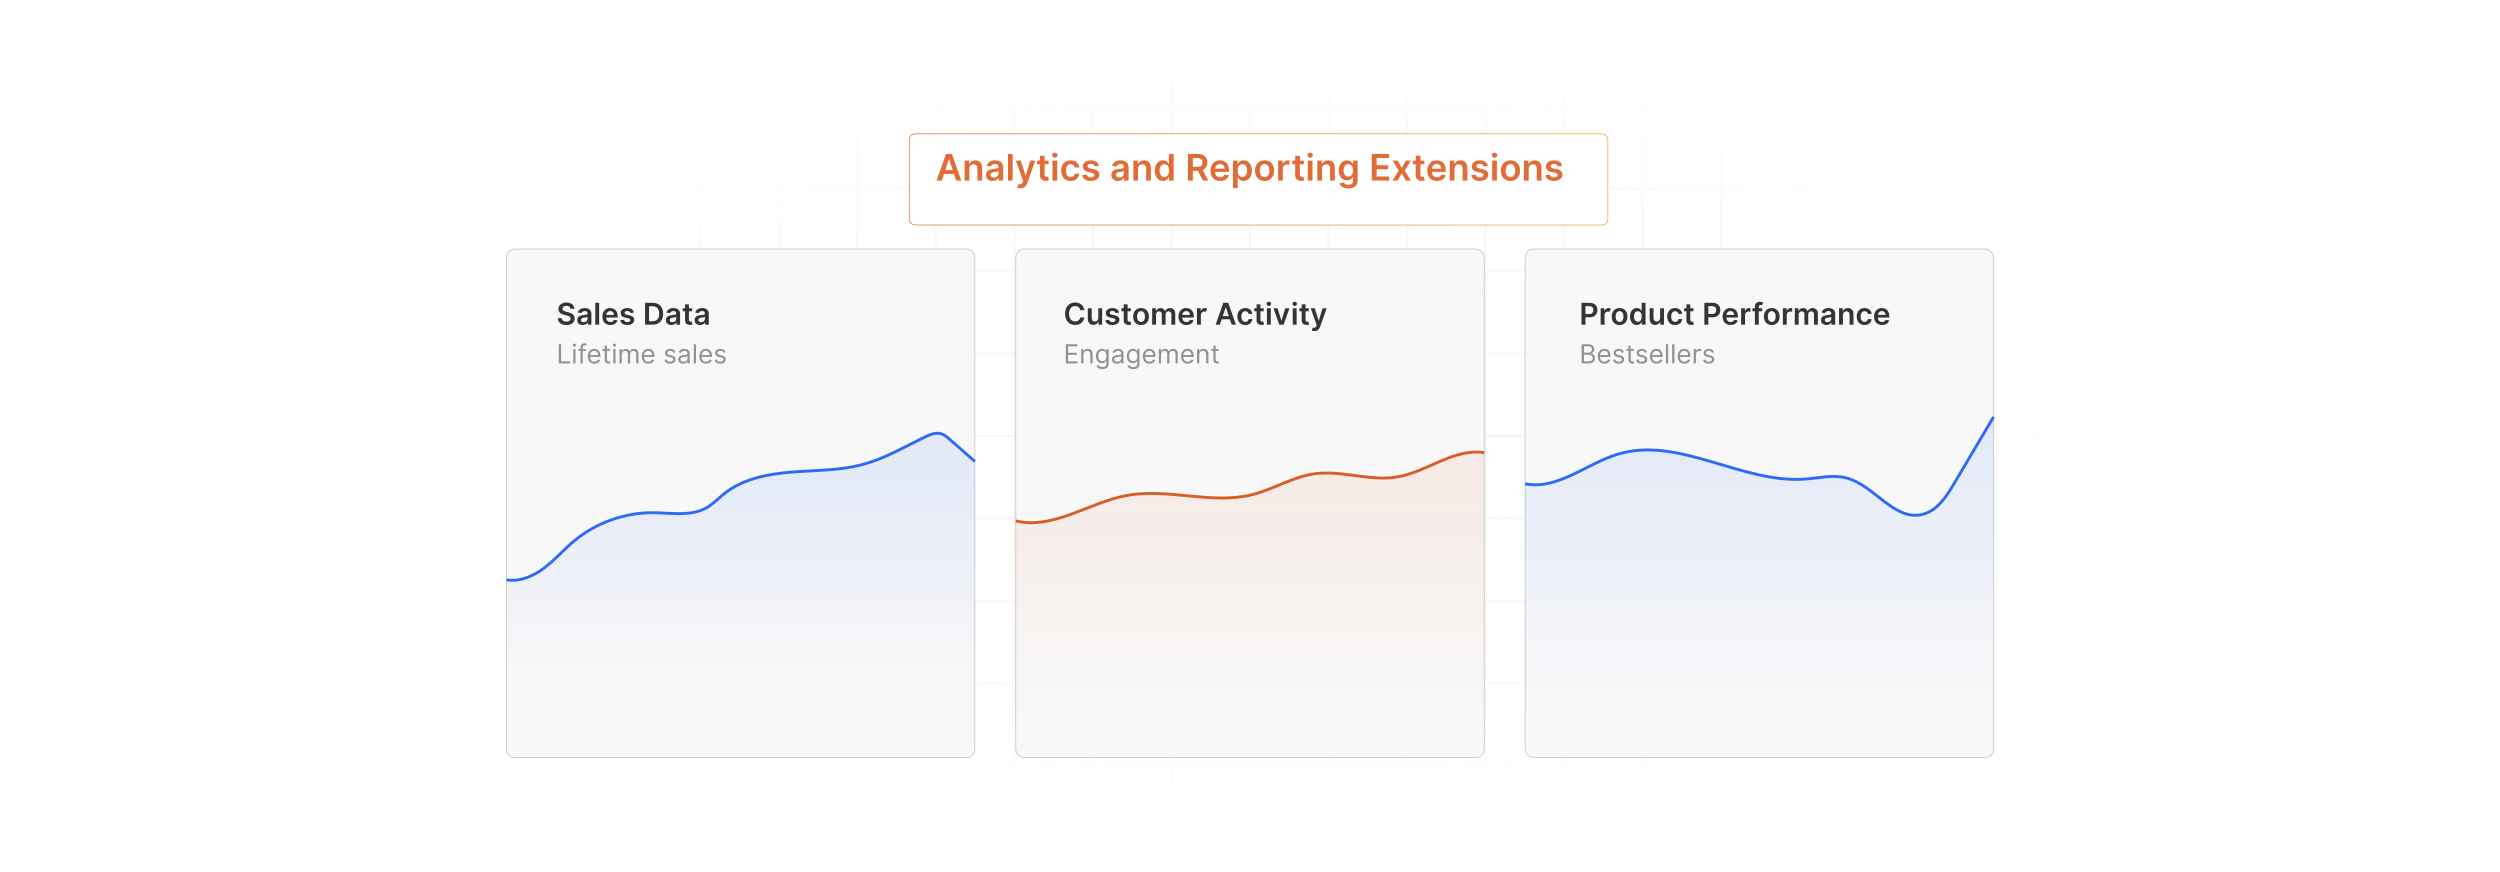 <?xml version="1.0" encoding="UTF-8"?>
<svg id="Layer_1" data-name="Layer 1" xmlns="http://www.w3.org/2000/svg" xmlns:xlink="http://www.w3.org/1999/xlink" viewBox="0 0 860 300">
  <defs>
    <filter id="luminosity-invert" x="39.647" y="-.272" width="782.115" height="300.272" color-interpolation-filters="sRGB" filterUnits="userSpaceOnUse">
      <feColorMatrix result="cm" values="-1 0 0 0 1 0 -1 0 0 1 0 0 -1 0 1 0 0 0 1 0"/>
    </filter>
    <radialGradient id="radial-gradient" cx="439.235" cy="148.479" fx="439.235" fy="148.479" r="298.487" gradientTransform="translate(0 74.962) scale(1 .495)" gradientUnits="userSpaceOnUse">
      <stop offset=".123" stop-color="#000" stop-opacity=".95"/>
      <stop offset="1" stop-color="#000" stop-opacity="0"/>
    </radialGradient>
    <mask id="mask" x="39.647" y="-.272" width="782.115" height="300.272" maskUnits="userSpaceOnUse">
      <g filter="url(#luminosity-invert)">
        <rect x="39.647" y="-.272" width="782.115" height="300.272" fill="url(#radial-gradient)"/>
      </g>
    </mask>
    <linearGradient id="linear-gradient" x1="254.79" y1="163.833" x2="254.79" y2="233.673" gradientUnits="userSpaceOnUse">
      <stop offset="0" stop-color="#2d6af6"/>
      <stop offset="1" stop-color="#2d6af6" stop-opacity="0"/>
    </linearGradient>
    <linearGradient id="linear-gradient-2" x1="430" y1="153.85" x2="430" y2="245.738" gradientUnits="userSpaceOnUse">
      <stop offset="0" stop-color="#da5d28"/>
      <stop offset="1" stop-color="#da5d28" stop-opacity="0"/>
    </linearGradient>
    <linearGradient id="linear-gradient-3" x1="605.21" y1="152.608" x2="605.21" y2="244.493" xlink:href="#linear-gradient"/>
    <linearGradient id="linear-gradient-4" x1="309.669" y1="58.733" x2="550.215" y2="58.733" gradientUnits="userSpaceOnUse">
      <stop offset="0" stop-color="#e16c37"/>
      <stop offset="1" stop-color="#e1ad37"/>
    </linearGradient>
    <filter id="drop-shadow-1" x="282.44" y="15.913" width="300.96" height="91.68" filterUnits="userSpaceOnUse">
      <feOffset dx="3" dy="3"/>
      <feGaussianBlur result="blur" stdDeviation="10"/>
      <feFlood flood-color="#000" flood-opacity=".05"/>
      <feComposite in2="blur" operator="in"/>
      <feComposite in="SourceGraphic"/>
    </filter>
  </defs>
  <rect y="0" width="860" height="300" fill="#fff"/>
  <g mask="url(#mask)">
    <g opacity=".4">
      <path d="M808.41,291.922H51.59V8.078h756.819v283.845ZM52.09,291.422h755.819V8.578H52.09v282.845Z" fill="#e6e6e6" stroke="#d6d6d6" stroke-miterlimit="10" stroke-width=".25"/>
      <rect x="51.84" y="36.413" width="756.319" height=".5" fill="#e6e6e6" stroke="#d6d6d6" stroke-miterlimit="10" stroke-width=".25"/>
      <rect x="51.84" y="64.747" width="756.319" height=".5" fill="#e6e6e6" stroke="#d6d6d6" stroke-miterlimit="10" stroke-width=".25"/>
      <rect x="51.84" y="93.082" width="756.319" height=".5" fill="#e6e6e6" stroke="#d6d6d6" stroke-miterlimit="10" stroke-width=".25"/>
      <rect x="51.84" y="121.415" width="756.319" height=".5" fill="none" stroke="#d6d6d6" stroke-miterlimit="10" stroke-width=".25"/>
      <rect x="51.84" y="149.75" width="756.319" height=".5" fill="#e6e6e6" stroke="#d6d6d6" stroke-miterlimit="10" stroke-width=".25"/>
      <rect x="51.84" y="178.084" width="756.319" height=".5" fill="#e6e6e6" stroke="#d6d6d6" stroke-miterlimit="10" stroke-width=".25"/>
      <rect x="51.84" y="206.418" width="756.319" height=".5" fill="#e6e6e6" stroke="#d6d6d6" stroke-miterlimit="10" stroke-width=".25"/>
      <rect x="51.84" y="234.753" width="756.319" height=".5" fill="#e6e6e6" stroke="#d6d6d6" stroke-miterlimit="10" stroke-width=".25"/>
      <rect x="51.84" y="263.087" width="756.319" height=".5" fill="#e6e6e6" stroke="#d6d6d6" stroke-miterlimit="10" stroke-width=".25"/>
      <rect x="780.898" y="8.328" width=".5" height="283.345" fill="#e6e6e6" stroke="#d6d6d6" stroke-miterlimit="10" stroke-width=".25"/>
      <rect x="753.887" y="8.328" width=".5" height="283.345" fill="#e6e6e6" stroke="#d6d6d6" stroke-miterlimit="10" stroke-width=".25"/>
      <rect x="726.875" y="8.328" width=".5" height="283.345" fill="#e6e6e6" stroke="#d6d6d6" stroke-miterlimit="10" stroke-width=".25"/>
      <rect x="699.864" y="8.328" width=".5" height="283.345" fill="#e6e6e6" stroke="#d6d6d6" stroke-miterlimit="10" stroke-width=".25"/>
      <rect x="672.852" y="8.328" width=".5" height="283.345" fill="#e6e6e6" stroke="#d6d6d6" stroke-miterlimit="10" stroke-width=".25"/>
      <rect x="645.841" y="8.328" width=".5" height="283.345" fill="#e6e6e6" stroke="#d6d6d6" stroke-miterlimit="10" stroke-width=".25"/>
      <rect x="618.83" y="8.328" width=".5" height="283.345" fill="#e6e6e6" stroke="#d6d6d6" stroke-miterlimit="10" stroke-width=".25"/>
      <rect x="591.818" y="8.328" width=".5" height="283.345" fill="#e6e6e6" stroke="#d6d6d6" stroke-miterlimit="10" stroke-width=".25"/>
      <rect x="564.807" y="8.328" width=".5" height="283.345" fill="#e6e6e6" stroke="#d6d6d6" stroke-miterlimit="10" stroke-width=".25"/>
      <rect x="537.795" y="8.328" width=".5" height="283.345" fill="#e6e6e6" stroke="#d6d6d6" stroke-miterlimit="10" stroke-width=".25"/>
      <rect x="510.784" y="8.328" width=".5" height="283.345" fill="#e6e6e6" stroke="#d6d6d6" stroke-miterlimit="10" stroke-width=".25"/>
      <rect x="483.772" y="8.328" width=".5" height="283.345" fill="#e6e6e6" stroke="#d6d6d6" stroke-miterlimit="10" stroke-width=".25"/>
      <rect x="456.761" y="8.328" width=".5" height="283.345" fill="#e6e6e6" stroke="#d6d6d6" stroke-miterlimit="10" stroke-width=".25"/>
      <rect x="429.75" y="8.328" width=".5" height="283.345" fill="#e6e6e6" stroke="#d6d6d6" stroke-miterlimit="10" stroke-width=".25"/>
      <rect x="402.738" y="8.328" width=".5" height="283.345" fill="#e6e6e6" stroke="#d6d6d6" stroke-miterlimit="10" stroke-width=".25"/>
      <rect x="375.727" y="8.328" width=".5" height="283.345" fill="#e6e6e6" stroke="#d6d6d6" stroke-miterlimit="10" stroke-width=".25"/>
      <rect x="348.716" y="8.328" width=".5" height="283.345" fill="#e6e6e6" stroke="#d6d6d6" stroke-miterlimit="10" stroke-width=".25"/>
      <rect x="321.704" y="8.328" width=".5" height="283.345" fill="#e6e6e6" stroke="#d6d6d6" stroke-miterlimit="10" stroke-width=".25"/>
      <rect x="294.693" y="8.328" width=".5" height="283.345" fill="#e6e6e6" stroke="#d6d6d6" stroke-miterlimit="10" stroke-width=".25"/>
      <rect x="267.682" y="8.328" width=".5" height="283.345" fill="#e6e6e6" stroke="#d6d6d6" stroke-miterlimit="10" stroke-width=".25"/>
      <rect x="240.67" y="8.328" width=".5" height="283.345" fill="#e6e6e6" stroke="#d6d6d6" stroke-miterlimit="10" stroke-width=".25"/>
      <rect x="213.659" y="8.328" width=".5" height="283.345" fill="#e6e6e6" stroke="#d6d6d6" stroke-miterlimit="10" stroke-width=".25"/>
      <rect x="186.648" y="8.328" width=".5" height="283.345" fill="#e6e6e6" stroke="#d6d6d6" stroke-miterlimit="10" stroke-width=".25"/>
      <rect x="159.636" y="8.328" width=".5" height="283.345" fill="#e6e6e6" stroke="#d6d6d6" stroke-miterlimit="10" stroke-width=".25"/>
      <rect x="132.625" y="8.328" width=".5" height="283.345" fill="#e6e6e6" stroke="#d6d6d6" stroke-miterlimit="10" stroke-width=".25"/>
      <rect x="105.613" y="8.328" width=".5" height="283.345" fill="#e6e6e6" stroke="#d6d6d6" stroke-miterlimit="10" stroke-width=".25"/>
      <rect x="78.602" y="8.328" width=".5" height="283.345" fill="#e6e6e6" stroke="#d6d6d6" stroke-miterlimit="10" stroke-width=".25"/>
    </g>
  </g>
  <g>
    <rect x="174.215" y="85.662" width="161.149" height="174.954" rx="2.855" ry="2.855" fill="#f8f8f8" stroke="#bfbfbf" stroke-miterlimit="10" stroke-width=".25"/>
    <rect x="349.425" y="85.662" width="161.149" height="174.954" rx="2.855" ry="2.855" fill="#f8f8f8" stroke="#bfbfbf" stroke-miterlimit="10" stroke-width=".25"/>
    <rect x="524.635" y="85.662" width="161.149" height="174.954" rx="2.855" ry="2.855" fill="#f8f8f8" stroke="#bfbfbf" stroke-miterlimit="10" stroke-width=".25"/>
    <path d="M174.215,199.465c4.597.761,9.249-1.27,12.956-4.061s6.757-6.34,10.32-9.308c7.541-6.282,17.394-9.797,27.26-9.724,6.195.046,12.865,1.353,18.247-1.676,2.295-1.292,4.106-3.262,6.163-4.899,6.403-5.093,14.911-6.747,23.107-7.399,8.196-.651,16.545-.48,24.48-2.609,7.528-2.019,14.324-6.013,21.323-9.414,1.818-.883,3.883-1.746,5.808-1.123,1.045.339,1.899,1.078,2.722,1.799,2.921,2.561,5.842,5.121,8.764,7.682v89.007h-161.149v-48.276Z" fill="url(#linear-gradient)" opacity=".1"/>
    <g>
      <g>
        <rect x="191.429" y="104.171" width="61.136" height="11.684" fill="none"/>
        <path d="M194.846,105.216c-.854,0-1.361.415-1.365.981-.007.629.662.89,1.28,1.037l.706.177c1.133.269,2.21.864,2.214,2.17-.003,1.327-1.052,2.228-2.857,2.228-1.754,0-2.868-.842-2.923-2.338h1.342c.055.79.717,1.173,1.57,1.173.89,0,1.5-.431,1.504-1.074-.003-.585-.54-.838-1.353-1.044l-.857-.221c-1.239-.32-2.008-.941-2.008-2.022-.004-1.331,1.184-2.222,2.765-2.222,1.603,0,2.688.901,2.714,2.174h-1.312c-.07-.64-.607-1.019-1.419-1.019Z" fill="#363330"/>
        <path d="M198.565,110.11c0-1.272,1.048-1.6,2.144-1.718.997-.106,1.397-.125,1.397-.507v-.022c0-.556-.338-.871-.956-.871-.651,0-1.026.33-1.158.717l-1.243-.177c.294-1.029,1.206-1.56,2.394-1.56,1.078,0,2.294.449,2.294,1.942v3.78h-1.279v-.776h-.044c-.243.475-.772.89-1.658.89-1.078,0-1.89-.588-1.89-1.698ZM202.109,109.669v-.666c-.173.14-.872.229-1.221.276-.596.084-1.04.298-1.04.809,0,.489.397.743.953.743.801,0,1.309-.533,1.309-1.162Z" fill="#363330"/>
        <path d="M206.104,111.695h-1.331v-7.531h1.331v7.531Z" fill="#363330"/>
        <path d="M207.227,108.904c0-1.743,1.055-2.932,2.673-2.932,1.39,0,2.582.872,2.582,2.854v.408h-3.935c.011.967.581,1.533,1.442,1.533.574,0,1.015-.25,1.195-.729l1.243.14c-.235.982-1.14,1.626-2.457,1.626-1.703,0-2.743-1.129-2.743-2.901ZM211.206,108.338c-.007-.769-.522-1.328-1.287-1.328-.794,0-1.328.607-1.368,1.328h2.655Z" fill="#363330"/>
        <path d="M216.851,107.672c-.102-.371-.426-.706-1.04-.706-.555,0-.978.265-.975.647-.003.327.225.525.798.654l.963.206c1.066.231,1.585.725,1.588,1.53-.003,1.069-1,1.802-2.412,1.802-1.387,0-2.258-.614-2.423-1.651l1.298-.125c.114.508.511.772,1.122.772.633,0,1.052-.291,1.052-.677,0-.32-.243-.529-.761-.644l-.963-.202c-1.085-.225-1.592-.769-1.588-1.593-.004-1.044.923-1.714,2.283-1.714,1.324,0,2.089.611,2.273,1.567l-1.214.132Z" fill="#363330"/>
        <path d="M221.906,111.695v-7.531h2.603c2.244,0,3.604,1.412,3.604,3.758,0,2.353-1.36,3.773-3.655,3.773h-2.552ZM224.392,110.515c1.57,0,2.369-.86,2.369-2.593,0-1.725-.798-2.577-2.328-2.577h-1.162v5.17h1.122Z" fill="#363330"/>
        <path d="M229.077,110.11c0-1.272,1.048-1.6,2.144-1.718.997-.106,1.397-.125,1.397-.507v-.022c0-.556-.338-.871-.956-.871-.651,0-1.026.33-1.158.717l-1.243-.177c.294-1.029,1.206-1.56,2.394-1.56,1.078,0,2.294.449,2.294,1.942v3.78h-1.279v-.776h-.044c-.243.475-.772.89-1.658.89-1.078,0-1.89-.588-1.89-1.698ZM232.622,109.669v-.666c-.173.14-.872.229-1.221.276-.596.084-1.04.298-1.04.809,0,.489.397.743.953.743.801,0,1.309-.533,1.309-1.162Z" fill="#363330"/>
        <path d="M238.106,107.076h-1.114v2.92c0,.537.269.654.603.654.166,0,.316-.033.39-.051l.224,1.04c-.144.048-.404.122-.783.133-1.0.029-1.772-.493-1.765-1.556v-3.141h-.802v-1.029h.802v-1.353h1.331v1.353h1.114v1.029Z" fill="#363330"/>
        <path d="M238.951,110.11c0-1.272,1.048-1.6,2.144-1.718.997-.106,1.397-.125,1.397-.507v-.022c0-.556-.338-.871-.956-.871-.651,0-1.026.33-1.158.717l-1.243-.177c.294-1.029,1.206-1.56,2.394-1.56,1.078,0,2.294.449,2.294,1.942v3.78h-1.279v-.776h-.044c-.243.475-.772.89-1.658.89-1.078,0-1.89-.588-1.89-1.698ZM242.496,109.669v-.666c-.173.14-.872.229-1.221.276-.596.084-1.04.298-1.04.809,0,.489.397.743.953.743.801,0,1.309-.533,1.309-1.162Z" fill="#363330"/>
      </g>
      <g>
        <rect x="191.429" y="118.426" width="84.824" height="9.773" fill="none"/>
        <path d="M192.228,118.416h.798v5.885h3.065v.709h-3.864v-6.594Z" fill="#919191"/>
        <path d="M197.062,118.725c0-.283.245-.515.54-.515.296,0,.541.231.541.515s-.245.516-.541.516c-.296,0-.54-.232-.54-.516ZM197.216,120.064h.76v4.945h-.76v-4.945Z" fill="#919191"/>
        <path d="M201.566,120.708h-1.107v4.302h-.76v-4.302h-.798v-.644h.798v-.683c0-.851.683-1.275,1.391-1.275.373,0,.605.077.721.129l-.219.657c-.077-.026-.206-.077-.425-.077-.502,0-.709.257-.709.746v.503h1.107v.644Z" fill="#919191"/>
        <path d="M202.192,122.575c0-1.52.888-2.575,2.228-2.575,1.03,0,2.125.631,2.125,2.473v.321h-3.59c.036,1.06.65,1.636,1.542,1.636.595,0,1.043-.257,1.236-.772l.734.206c-.232.747-.966,1.249-1.97,1.249-1.43,0-2.305-1.018-2.305-2.537ZM205.773,122.138c0-.837-.528-1.455-1.353-1.455-.869,0-1.413.685-1.465,1.455h2.817Z" fill="#919191"/>
        <path d="M209.846,120.708h-1.056v2.885c0,.644.322.747.657.747.168,0,.271-.025.335-.039l.155.683c-.103.039-.284.091-.567.091-.644,0-1.339-.412-1.339-1.275v-3.091h-.747v-.644h.747v-1.185h.76v1.185h1.056v.644Z" fill="#919191"/>
        <path d="M210.833,118.725c0-.283.245-.515.54-.515.296,0,.541.231.541.515s-.245.516-.541.516c-.296,0-.54-.232-.54-.516ZM210.987,120.064h.76v4.945h-.76v-4.945Z" fill="#919191"/>
        <path d="M213.134,120.064h.734v.772h.065c.206-.528.682-.837,1.326-.837.65,0,1.082.309,1.327.837h.051c.254-.512.773-.837,1.481-.837.882,0,1.507.537,1.507,1.7v3.31h-.76v-3.31c0-.731-.463-1.018-1.004-1.018-.695,0-1.095.47-1.095,1.107v3.22h-.772v-3.388c0-.564-.403-.94-.979-.94-.592,0-1.121.512-1.121,1.236v3.091h-.76v-4.945Z" fill="#919191"/>
        <path d="M220.77,122.575c0-1.52.889-2.575,2.228-2.575,1.03,0,2.125.631,2.125,2.473v.321h-3.59c.036,1.06.65,1.636,1.542,1.636.595,0,1.043-.257,1.236-.772l.734.206c-.232.747-.966,1.249-1.97,1.249-1.43,0-2.306-1.018-2.306-2.537ZM224.351,122.138c0-.837-.528-1.455-1.353-1.455-.869,0-1.413.685-1.465,1.455h2.817Z" fill="#919191"/>
        <path d="M231.64,121.365c-.132-.342-.405-.709-1.069-.709-.605,0-1.056.31-1.056.734,0,.38.264.576.85.722l.734.18c.882.216,1.313.65,1.313,1.34,0,.853-.782,1.48-1.932,1.48-1.011,0-1.703-.447-1.88-1.288l.721-.18c.135.531.525.798,1.146.798.709,0,1.159-.348,1.159-.772,0-.341-.235-.579-.734-.695l-.824-.193c-.908-.212-1.314-.669-1.314-1.352,0-.838.773-1.43,1.816-1.43.979,0,1.513.47,1.752,1.172l-.683.193Z" fill="#919191"/>
        <path d="M233.319,123.606c0-1.133,1.002-1.336,1.919-1.455.902-.116,1.275-.084,1.275-.45v-.026c0-.634-.345-1.004-1.044-1.004-.724,0-1.121.386-1.288.746l-.721-.257c.386-.901,1.236-1.159,1.983-1.159.631,0,1.829.18,1.829,1.751v3.259h-.76v-.67h-.039c-.154.322-.605.785-1.468.785-.94,0-1.688-.554-1.688-1.52ZM236.514,123.22v-.695c-.129.154-.992.244-1.314.283-.592.077-1.12.257-1.12.837,0,.528.438.798,1.043.798.901,0,1.391-.605,1.391-1.223Z" fill="#919191"/>
        <path d="M239.416,125.01h-.76v-6.594h.76v6.594Z" fill="#919191"/>
        <path d="M240.571,122.575c0-1.52.888-2.575,2.228-2.575,1.03,0,2.125.631,2.125,2.473v.321h-3.59c.036,1.06.65,1.636,1.542,1.636.595,0,1.043-.257,1.236-.772l.734.206c-.232.747-.966,1.249-1.97,1.249-1.43,0-2.305-1.018-2.305-2.537ZM244.151,122.138c0-.837-.528-1.455-1.353-1.455-.869,0-1.413.685-1.465,1.455h2.817Z" fill="#919191"/>
        <path d="M248.894,121.365c-.132-.342-.405-.709-1.069-.709-.605,0-1.056.31-1.056.734,0,.38.264.576.85.722l.734.18c.882.216,1.313.65,1.313,1.34,0,.853-.782,1.48-1.932,1.48-1.011,0-1.703-.447-1.88-1.288l.721-.18c.135.531.525.798,1.146.798.709,0,1.159-.348,1.159-.772,0-.341-.235-.579-.734-.695l-.824-.193c-.908-.212-1.314-.669-1.314-1.352,0-.838.773-1.43,1.816-1.43.979,0,1.513.47,1.752,1.172l-.683.193Z" fill="#919191"/>
      </g>
    </g>
    <g>
      <g>
        <rect x="365.83" y="104.171" width="97.109" height="11.684" fill="none"/>
        <path d="M371.645,106.705c-.158-.901-.875-1.42-1.791-1.42-1.232,0-2.1.945-2.1,2.644,0,1.728.875,2.644,2.096,2.644.901,0,1.622-.496,1.794-1.379l1.375.008c-.21,1.438-1.397,2.596-3.188,2.596-1.986,0-3.449-1.438-3.449-3.868,0-2.435,1.482-3.869,3.449-3.869,1.669,0,2.957.971,3.188,2.644h-1.375Z" fill="#363330"/>
        <path d="M377.808,106.047h1.331v5.648h-1.29v-1.004h-.059c-.257.632-.853,1.077-1.699,1.077-1.111,0-1.883-.769-1.883-2.125v-3.597h1.331v3.391c0,.717.427,1.169,1.066,1.169.588,0,1.203-.427,1.203-1.287v-3.272Z" fill="#363330"/>
        <path d="M383.75,107.672c-.102-.371-.426-.706-1.04-.706-.555,0-.978.265-.975.647-.003.327.225.525.798.654l.963.206c1.066.231,1.585.725,1.588,1.53-.003,1.069-1,1.802-2.412,1.802-1.386,0-2.258-.614-2.423-1.651l1.298-.125c.114.508.511.772,1.122.772.633,0,1.052-.291,1.052-.677,0-.32-.243-.529-.761-.644l-.963-.202c-1.085-.225-1.592-.769-1.588-1.593-.004-1.044.923-1.714,2.283-1.714,1.324,0,2.089.611,2.273,1.567l-1.214.132Z" fill="#363330"/>
        <path d="M389,107.076h-1.114v2.92c0,.537.269.654.603.654.166,0,.316-.033.39-.051l.224,1.04c-.144.048-.404.122-.783.133-1.0.029-1.772-.493-1.765-1.556v-3.141h-.802v-1.029h.802v-1.353h1.331v1.353h1.114v1.029Z" fill="#363330"/>
        <path d="M389.809,108.893c0-1.75,1.052-2.92,2.707-2.92s2.707,1.17,2.707,2.92c0,1.747-1.052,2.913-2.707,2.913s-2.707-1.166-2.707-2.913ZM393.872,108.89c0-1.034-.449-1.861-1.35-1.861-.915,0-1.364.827-1.364,1.861,0,1.033.449,1.85,1.364,1.85.901,0,1.35-.816,1.35-1.85Z" fill="#363330"/>
        <path d="M396.34,106.047h1.272v.96h.066c.235-.644.802-1.034,1.559-1.034.761,0,1.31.394,1.526,1.034h.059c.251-.629.875-1.034,1.695-1.034,1.037,0,1.765.67,1.765,1.931v3.792h-1.335v-3.586c0-.698-.426-1.015-.963-1.015-.644,0-1.022.441-1.022,1.077v3.523h-1.306v-3.641c0-.581-.386-.96-.949-.96-.574,0-1.037.471-1.037,1.166v3.435h-1.331v-5.648Z" fill="#363330"/>
        <path d="M405.384,108.904c0-1.743,1.055-2.932,2.673-2.932,1.39,0,2.582.872,2.582,2.854v.408h-3.935c.011.967.581,1.533,1.442,1.533.574,0,1.015-.25,1.195-.729l1.243.14c-.235.982-1.14,1.626-2.457,1.626-1.703,0-2.743-1.129-2.743-2.901ZM409.363,108.338c-.008-.769-.522-1.328-1.287-1.328-.794,0-1.328.607-1.368,1.328h2.655Z" fill="#363330"/>
        <path d="M411.758,106.047h1.29v.941h.059c.206-.655.743-1.022,1.394-1.022.305,0,.559.081.758.206l-.412,1.103c-.144-.065-.309-.117-.526-.117-.695,0-1.232.504-1.232,1.217v3.321h-1.331v-5.648Z" fill="#363330"/>
        <path d="M418.175,111.695l2.651-7.531h1.684l2.655,7.531h-1.456l-.625-1.857h-2.832l-.622,1.857h-1.456ZM422.717,108.742l-1.019-3.034h-.059l-1.019,3.034h2.096Z" fill="#363330"/>
        <path d="M425.673,108.893c0-1.725,1.044-2.92,2.699-2.92,1.379,0,2.335.806,2.427,2.03h-1.272c-.103-.544-.497-.956-1.137-.956-.82,0-1.368.684-1.368,1.824,0,1.154.537,1.85,1.368,1.85.585,0,1.022-.35,1.137-.956h1.272c-.095,1.198-1,2.041-2.419,2.041-1.688,0-2.707-1.203-2.707-2.913Z" fill="#363330"/>
        <path d="M434.71,107.076h-1.114v2.92c0,.537.269.654.603.654.166,0,.316-.033.39-.051l.225,1.04c-.144.048-.404.122-.783.133-1,.029-1.772-.493-1.766-1.556v-3.141h-.801v-1.029h.801v-1.353h1.332v1.353h1.114v1.029Z" fill="#363330"/>
        <path d="M435.717,104.524c0-.401.346-.725.772-.725.423,0,.769.323.769.725,0,.397-.346.721-.769.721-.427,0-.772-.324-.772-.721ZM435.819,106.047h1.332v5.648h-1.332v-5.648Z" fill="#363330"/>
        <path d="M441.55,111.695h-1.471l-2.012-5.648h1.42l1.298,4.195h.059l1.302-4.195h1.416l-2.012,5.648Z" fill="#363330"/>
        <path d="M444.606,104.524c0-.401.346-.725.772-.725.423,0,.769.323.769.725,0,.397-.346.721-.769.721-.427,0-.772-.324-.772-.721ZM444.709,106.047h1.332v5.648h-1.332v-5.648Z" fill="#363330"/>
        <path d="M450.227,107.076h-1.114v2.92c0,.537.269.654.603.654.166,0,.316-.033.39-.051l.225,1.04c-.144.048-.404.122-.783.133-1,.029-1.772-.493-1.765-1.556v-3.141h-.802v-1.029h.802v-1.353h1.331v1.353h1.114v1.029Z" fill="#363330"/>
        <path d="M451.277,113.743l.309-1.066c.581.169.968.118,1.218-.504l.132-.36-2.048-5.766h1.412l1.302,4.266h.059l1.306-4.266h1.416l-2.28,6.384c-.316.89-.956,1.464-1.985,1.464-.39,0-.688-.089-.839-.151Z" fill="#363330"/>
      </g>
      <g>
        <rect x="365.83" y="118.426" width="84.824" height="9.773" fill="none"/>
        <path d="M366.629,118.416h3.979v.708h-3.181v2.228h2.975v.709h-2.975v2.24h3.233v.709h-4.031v-6.594Z" fill="#919191"/>
        <path d="M372.699,125.01h-.76v-4.945h.734v.772h.065c.231-.502.695-.837,1.442-.837,1.001,0,1.674.606,1.674,1.867v3.143h-.76v-3.091c0-.776-.428-1.236-1.133-1.236-.728,0-1.262.489-1.262,1.352v2.976Z" fill="#919191"/>
        <path d="M377.211,125.976l.605-.425c.203.273.519.746,1.417.746.799,0,1.378-.373,1.378-1.197v-1.005h-.064c-.168.271-.477.838-1.442.838-1.198,0-2.099-.876-2.099-2.422,0-1.52.863-2.511,2.112-2.511.966,0,1.275.592,1.442.85h.077v-.785h.734v5.087c0,1.274-.953,1.815-2.138,1.815-1.104,0-1.713-.473-2.022-.991ZM380.623,122.498c0-1.068-.489-1.815-1.417-1.815-.966,0-1.442.811-1.442,1.815,0,1.03.489,1.752,1.442,1.752.914,0,1.417-.657,1.417-1.752Z" fill="#919191"/>
        <path d="M382.521,123.606c0-1.133,1.002-1.336,1.919-1.455.902-.116,1.275-.084,1.275-.45v-.026c0-.634-.345-1.004-1.044-1.004-.724,0-1.121.386-1.288.746l-.721-.257c.386-.901,1.236-1.159,1.983-1.159.631,0,1.829.18,1.829,1.751v3.259h-.76v-.67h-.039c-.154.322-.605.785-1.468.785-.94,0-1.688-.554-1.688-1.52ZM385.715,123.22v-.695c-.129.154-.992.244-1.314.283-.592.077-1.12.257-1.12.837,0,.528.438.798,1.043.798.901,0,1.391-.605,1.391-1.223Z" fill="#919191"/>
        <path d="M387.831,125.976l.605-.425c.203.273.519.746,1.417.746.799,0,1.378-.373,1.378-1.197v-1.005h-.064c-.168.271-.477.838-1.442.838-1.198,0-2.099-.876-2.099-2.422,0-1.52.863-2.511,2.112-2.511.966,0,1.275.592,1.442.85h.077v-.785h.734v5.087c0,1.274-.953,1.815-2.138,1.815-1.104,0-1.713-.473-2.022-.991ZM391.244,122.498c0-1.068-.489-1.815-1.417-1.815-.966,0-1.442.811-1.442,1.815,0,1.03.489,1.752,1.442,1.752.914,0,1.417-.657,1.417-1.752Z" fill="#919191"/>
        <path d="M393.141,122.575c0-1.52.889-2.575,2.228-2.575,1.03,0,2.125.631,2.125,2.473v.321h-3.59c.036,1.06.65,1.636,1.542,1.636.595,0,1.043-.257,1.236-.772l.734.206c-.232.747-.966,1.249-1.97,1.249-1.43,0-2.306-1.018-2.306-2.537ZM396.721,122.138c0-.837-.528-1.455-1.353-1.455-.869,0-1.413.685-1.465,1.455h2.817Z" fill="#919191"/>
        <path d="M398.644,120.064h.734v.772h.064c.206-.528.683-.837,1.327-.837.65,0,1.082.309,1.327.837h.051c.254-.512.773-.837,1.481-.837.882,0,1.507.537,1.507,1.7v3.31h-.76v-3.31c0-.731-.463-1.018-1.004-1.018-.695,0-1.095.47-1.095,1.107v3.22h-.773v-3.388c0-.564-.402-.94-.979-.94-.592,0-1.121.512-1.121,1.236v3.091h-.76v-4.945Z" fill="#919191"/>
        <path d="M406.281,122.575c0-1.52.888-2.575,2.228-2.575,1.03,0,2.125.631,2.125,2.473v.321h-3.59c.036,1.06.65,1.636,1.542,1.636.595,0,1.043-.257,1.236-.772l.734.206c-.232.747-.966,1.249-1.97,1.249-1.43,0-2.305-1.018-2.305-2.537ZM409.861,122.138c0-.837-.528-1.455-1.353-1.455-.869,0-1.413.685-1.465,1.455h2.817Z" fill="#919191"/>
        <path d="M412.544,125.01h-.76v-4.945h.734v.772h.065c.231-.502.695-.837,1.442-.837,1.001,0,1.674.606,1.674,1.867v3.143h-.76v-3.091c0-.776-.428-1.236-1.133-1.236-.728,0-1.262.489-1.262,1.352v2.976Z" fill="#919191"/>
        <path d="M419.232,120.708h-1.056v2.885c0,.644.322.747.657.747.168,0,.271-.025.335-.039l.154.683c-.102.039-.283.091-.566.091-.644,0-1.339-.412-1.339-1.275v-3.091h-.747v-.644h.747v-1.185h.76v1.185h1.056v.644Z" fill="#919191"/>
      </g>
    </g>
    <g>
      <g>
        <rect x="543.284" y="104.171" width="113.596" height="11.684" fill="none"/>
        <path d="M544.028,104.164h2.824c1.731,0,2.654,1.055,2.654,2.493,0,1.448-.934,2.493-2.673,2.493h-1.441v2.545h-1.364v-7.531ZM546.65,108.028c1.015,0,1.467-.569,1.467-1.371s-.452-1.353-1.475-1.353h-1.25v2.725h1.258Z" fill="#363330"/>
        <path d="M550.625,106.047h1.291v.941h.059c.206-.655.743-1.022,1.395-1.022.305,0,.559.081.757.206l-.411,1.103c-.144-.065-.31-.117-.526-.117-.695,0-1.231.504-1.231,1.217v3.321h-1.332v-5.648Z" fill="#363330"/>
        <path d="M554.428,108.893c0-1.75,1.052-2.92,2.706-2.92,1.655,0,2.707,1.17,2.707,2.92,0,1.747-1.052,2.913-2.707,2.913-1.654,0-2.706-1.166-2.706-2.913ZM558.491,108.89c0-1.034-.449-1.861-1.35-1.861-.916,0-1.364.827-1.364,1.861,0,1.033.448,1.85,1.364,1.85.9,0,1.35-.816,1.35-1.85Z" fill="#363330"/>
        <path d="M560.727,108.878c0-1.883,1.026-2.905,2.332-2.905.996,0,1.412.6,1.614,1.008h.055v-2.816h1.335v7.531h-1.309v-.891h-.081c-.21.412-.647.989-1.618.989-1.331,0-2.328-1.055-2.328-2.916ZM564.755,108.871c0-1.096-.471-1.806-1.328-1.806-.886,0-1.342.754-1.342,1.806,0,1.059.463,1.831,1.342,1.831.85,0,1.328-.735,1.328-1.831Z" fill="#363330"/>
        <path d="M571.08,106.047h1.331v5.648h-1.291v-1.004h-.059c-.257.632-.853,1.077-1.699,1.077-1.11,0-1.883-.769-1.883-2.125v-3.597h1.332v3.391c0,.717.426,1.169,1.066,1.169.588,0,1.202-.427,1.202-1.287v-3.272Z" fill="#363330"/>
        <path d="M573.53,108.893c0-1.725,1.044-2.92,2.699-2.92,1.379,0,2.335.806,2.427,2.03h-1.272c-.102-.544-.496-.956-1.136-.956-.82,0-1.368.684-1.368,1.824,0,1.154.537,1.85,1.368,1.85.584,0,1.022-.35,1.136-.956h1.272c-.096,1.198-1,2.041-2.42,2.041-1.688,0-2.706-1.203-2.706-2.913Z" fill="#363330"/>
        <path d="M582.566,107.076h-1.114v2.92c0,.537.269.654.603.654.166,0,.316-.033.39-.051l.225,1.04c-.144.048-.404.122-.783.133-1,.029-1.772-.493-1.765-1.556v-3.141h-.802v-1.029h.802v-1.353h1.331v1.353h1.114v1.029Z" fill="#363330"/>
        <path d="M586.304,104.164h2.824c1.731,0,2.654,1.055,2.654,2.493,0,1.448-.934,2.493-2.673,2.493h-1.441v2.545h-1.364v-7.531ZM588.926,108.028c1.015,0,1.467-.569,1.467-1.371s-.452-1.353-1.475-1.353h-1.25v2.725h1.258Z" fill="#363330"/>
        <path d="M592.577,108.904c0-1.743,1.056-2.932,2.673-2.932,1.391,0,2.582.872,2.582,2.854v.408h-3.935c.011.967.581,1.533,1.441,1.533.573,0,1.015-.25,1.195-.729l1.242.14c-.235.982-1.14,1.626-2.456,1.626-1.702,0-2.743-1.129-2.743-2.901ZM596.556,108.338c-.007-.769-.521-1.328-1.287-1.328-.794,0-1.327.607-1.368,1.328h2.655Z" fill="#363330"/>
        <path d="M598.95,106.047h1.291v.941h.059c.206-.655.747-1.022,1.395-1.022.146,0,.356.015.477.037v1.225c-.114-.037-.394-.078-.618-.078-.731,0-1.272.508-1.272,1.225v3.321h-1.332v-5.648Z" fill="#363330"/>
        <path d="M606.188,107.076h-1.174v4.619h-1.331v-4.619h-.834v-1.029h.834v-.533c0-1.141.783-1.703,1.766-1.703.46,0,.838.096,1.011.154l-.269,1.03c-.109-.033-.286-.081-.496-.081-.496,0-.681.246-.681.688v.445h1.174v1.029Z" fill="#363330"/>
        <path d="M606.771,108.893c0-1.75,1.052-2.92,2.706-2.92,1.655,0,2.707,1.17,2.707,2.92,0,1.747-1.052,2.913-2.707,2.913-1.654,0-2.706-1.166-2.706-2.913ZM610.835,108.89c0-1.034-.449-1.861-1.35-1.861-.916,0-1.364.827-1.364,1.861,0,1.033.448,1.85,1.364,1.85.9,0,1.35-.816,1.35-1.85Z" fill="#363330"/>
        <path d="M613.303,106.047h1.291v.941h.059c.206-.655.747-1.022,1.395-1.022.146,0,.356.015.477.037v1.225c-.114-.037-.394-.078-.618-.078-.731,0-1.272.508-1.272,1.225v3.321h-1.332v-5.648Z" fill="#363330"/>
        <path d="M617.406,106.047h1.272v.96h.066c.235-.644.802-1.034,1.56-1.034.761,0,1.309.394,1.525,1.034h.06c.25-.629.875-1.034,1.695-1.034,1.037,0,1.765.67,1.765,1.931v3.792h-1.335v-3.586c0-.698-.427-1.015-.963-1.015-.644,0-1.022.441-1.022,1.077v3.523h-1.306v-3.641c0-.581-.386-.96-.949-.96-.573,0-1.036.471-1.036,1.166v3.435h-1.332v-5.648Z" fill="#363330"/>
        <path d="M626.428,110.11c0-1.272,1.048-1.6,2.144-1.718.996-.106,1.397-.125,1.397-.507v-.022c0-.556-.339-.871-.956-.871-.651,0-1.026.33-1.159.717l-1.242-.177c.294-1.029,1.206-1.56,2.394-1.56,1.077,0,2.295.449,2.295,1.942v3.78h-1.28v-.776h-.044c-.242.475-.772.89-1.658.89-1.078,0-1.891-.588-1.891-1.698ZM629.973,109.669v-.666c-.173.14-.871.229-1.221.276-.596.084-1.041.298-1.041.809,0,.489.398.743.953.743.802,0,1.309-.533,1.309-1.162Z" fill="#363330"/>
        <path d="M633.969,111.695h-1.332v-5.648h1.272v.96h.066c.258-.629.839-1.034,1.685-1.034,1.165,0,1.938.772,1.934,2.126v3.597h-1.331v-3.391c0-.754-.411-1.206-1.1-1.206-.702,0-1.194.471-1.194,1.287v3.31Z" fill="#363330"/>
        <path d="M638.702,108.893c0-1.725,1.044-2.92,2.699-2.92,1.379,0,2.335.806,2.427,2.03h-1.272c-.102-.544-.496-.956-1.136-.956-.82,0-1.368.684-1.368,1.824,0,1.154.537,1.85,1.368,1.85.584,0,1.022-.35,1.136-.956h1.272c-.096,1.198-1,2.041-2.42,2.041-1.688,0-2.706-1.203-2.706-2.913Z" fill="#363330"/>
        <path d="M644.675,108.904c0-1.743,1.056-2.932,2.673-2.932,1.391,0,2.582.872,2.582,2.854v.408h-3.935c.011.967.581,1.533,1.441,1.533.573,0,1.015-.25,1.195-.729l1.242.14c-.235.982-1.14,1.626-2.456,1.626-1.702,0-2.743-1.129-2.743-2.901ZM648.653,108.338c-.007-.769-.521-1.328-1.287-1.328-.794,0-1.327.607-1.368,1.328h2.655Z" fill="#363330"/>
      </g>
      <g>
        <rect x="543.284" y="118.426" width="84.824" height="9.773" fill="none"/>
        <path d="M544.084,118.416h2.305c1.378,0,2.022.785,2.022,1.751,0,.851-.503,1.224-1.069,1.378v.065c.606.039,1.326.606,1.326,1.648,0,.992-.644,1.752-2.202,1.752h-2.382v-6.594ZM546.363,121.314c.721,0,1.288-.451,1.288-1.147,0-.579-.387-1.043-1.263-1.043h-1.507v2.189h1.481ZM546.466,124.301c1.044,0,1.442-.463,1.442-1.043,0-.67-.541-1.249-1.403-1.249h-1.623v2.292h1.584Z" fill="#919191"/>
        <path d="M549.638,122.575c0-1.52.889-2.575,2.228-2.575,1.03,0,2.125.631,2.125,2.473v.321h-3.59c.035,1.06.65,1.636,1.542,1.636.596,0,1.044-.257,1.236-.772l.734.206c-.231.747-.966,1.249-1.971,1.249-1.429,0-2.305-1.018-2.305-2.537ZM553.218,122.138c0-.837-.528-1.455-1.353-1.455-.869,0-1.413.685-1.465,1.455h2.817Z" fill="#919191"/>
        <path d="M557.961,121.365c-.132-.342-.405-.709-1.068-.709-.606,0-1.057.31-1.057.734,0,.38.265.576.851.722l.733.18c.883.216,1.313.65,1.313,1.34,0,.853-.782,1.48-1.932,1.48-1.011,0-1.703-.447-1.88-1.288l.721-.18c.136.531.525.798,1.147.798.708,0,1.159-.348,1.159-.772,0-.341-.235-.579-.734-.695l-.824-.193c-.907-.212-1.313-.669-1.313-1.352,0-.838.772-1.43,1.816-1.43.979,0,1.513.47,1.751,1.172l-.683.193Z" fill="#919191"/>
        <path d="M562.023,120.708h-1.056v2.885c0,.644.322.747.657.747.167,0,.271-.025.335-.039l.154.683c-.103.039-.283.091-.566.091-.644,0-1.34-.412-1.34-1.275v-3.091h-.747v-.644h.747v-1.185h.76v1.185h1.056v.644Z" fill="#919191"/>
        <path d="M565.894,121.365c-.132-.342-.405-.709-1.068-.709-.606,0-1.057.31-1.057.734,0,.38.265.576.851.722l.733.18c.883.216,1.313.65,1.313,1.34,0,.853-.782,1.48-1.932,1.48-1.011,0-1.703-.447-1.88-1.288l.721-.18c.136.531.525.798,1.147.798.708,0,1.159-.348,1.159-.772,0-.341-.235-.579-.734-.695l-.824-.193c-.907-.212-1.313-.669-1.313-1.352,0-.838.772-1.43,1.816-1.43.979,0,1.513.47,1.751,1.172l-.683.193Z" fill="#919191"/>
        <path d="M567.573,122.575c0-1.52.889-2.575,2.228-2.575,1.03,0,2.125.631,2.125,2.473v.321h-3.59c.035,1.06.65,1.636,1.542,1.636.596,0,1.044-.257,1.236-.772l.734.206c-.231.747-.966,1.249-1.971,1.249-1.429,0-2.305-1.018-2.305-2.537ZM571.153,122.138c0-.837-.528-1.455-1.353-1.455-.869,0-1.413.685-1.465,1.455h2.817Z" fill="#919191"/>
        <path d="M573.836,125.01h-.76v-6.594h.76v6.594Z" fill="#919191"/>
        <path d="M575.983,125.01h-.76v-6.594h.76v6.594Z" fill="#919191"/>
        <path d="M577.14,122.575c0-1.52.889-2.575,2.228-2.575,1.03,0,2.125.631,2.125,2.473v.321h-3.59c.035,1.06.65,1.636,1.542,1.636.596,0,1.044-.257,1.236-.772l.734.206c-.231.747-.966,1.249-1.971,1.249-1.429,0-2.305-1.018-2.305-2.537ZM580.72,122.138c0-.837-.528-1.455-1.353-1.455-.869,0-1.413.685-1.465,1.455h2.817Z" fill="#919191"/>
        <path d="M582.643,120.064h.734v.747h.052c.177-.49.689-.824,1.287-.824.274,0,.477.07.632.18l-.258.644c-.106-.055-.248-.091-.439-.091-.721,0-1.249.493-1.249,1.159v3.13h-.76v-4.945Z" fill="#919191"/>
        <path d="M588.935,121.365c-.132-.342-.405-.709-1.068-.709-.606,0-1.057.31-1.057.734,0,.38.265.576.851.722l.733.18c.883.216,1.313.65,1.313,1.34,0,.853-.782,1.48-1.932,1.48-1.011,0-1.703-.447-1.88-1.288l.721-.18c.136.531.525.798,1.147.798.708,0,1.159-.348,1.159-.772,0-.341-.235-.579-.734-.695l-.824-.193c-.907-.212-1.313-.669-1.313-1.352,0-.838.772-1.43,1.816-1.43.979,0,1.513.47,1.751,1.172l-.683.193Z" fill="#919191"/>
      </g>
    </g>
    <path d="M349.425,179.189c12.838,3.119,25.119-6.311,38.106-8.739,14.24-2.663,29.212,3.23,43.263-.299,7.266-1.825,13.842-6.09,21.258-7.154,9.435-1.355,19.063,2.641,28.468,1.091,10.378-1.71,19.668-10.026,30.055-8.366" fill="none" stroke="#da5d28" stroke-miterlimit="10"/>
    <path d="M349.425,179.189c12.838,3.119,25.119-6.311,38.106-8.739,14.24-2.663,29.212,3.23,43.263-.299,7.266-1.825,13.842-6.09,21.258-7.154,9.435-1.355,19.063,2.641,28.468,1.091,10.378-1.71,19.668-10.026,30.055-8.366v92.019h-161.149v-68.552Z" fill="url(#linear-gradient-2)" opacity=".1"/>
    <path d="M524.635,166.423c11.2,2.25,21.145-7.01,32.101-10.243,20.976-6.19,42.468,10.268,64.281,8.615,4.721-.358,9.53-1.561,14.115-.385,9.597,2.462,16.33,14.752,26,12.593,5.137-1.147,8.364-6.083,11.041-10.602,4.537-7.662,9.075-15.325,13.612-22.987" fill="none" stroke="#2d6af6" stroke-miterlimit="10"/>
    <path d="M524.635,166.423c11.2,2.25,21.145-7.01,32.101-10.243,20.976-6.19,42.468,10.268,64.281,8.615,4.721-.358,9.53-1.561,14.115-.385,9.597,2.462,16.33,14.752,26,12.593,5.137-1.147,8.364-6.083,11.041-10.602,4.537-7.662,9.075-15.325,13.612-22.987v104.327h-161.149v-81.318Z" fill="url(#linear-gradient-3)" opacity=".1"/>
    <path d="M174.215,199.465c4.597.761,9.249-1.27,12.956-4.061s6.757-6.34,10.32-9.308c7.541-6.282,17.394-9.797,27.26-9.724,6.195.046,12.865,1.353,18.247-1.676,2.295-1.292,4.106-3.262,6.163-4.899,6.403-5.093,14.911-6.747,23.107-7.399,8.196-.651,16.545-.48,24.48-2.609,7.528-2.019,14.324-6.013,21.323-9.414,1.818-.883,3.883-1.746,5.808-1.123,1.045.339,1.899,1.078,2.722,1.799,2.921,2.561,5.842,5.121,8.764,7.682" fill="none" stroke="#2d6af6" stroke-miterlimit="10"/>
  </g>
  <g>
    <rect x="309.794" y="43.044" width="240.296" height="31.377" rx="1.958" ry="1.958" fill="#fff" filter="url(#drop-shadow-1)" stroke="url(#linear-gradient-4)" stroke-miterlimit="10" stroke-width=".25"/>
    <g>
      <path d="M322.193,62.117l3.223-9.156h2.048l3.228,9.156h-1.77l-.76-2.258h-3.442l-.755,2.258h-1.77ZM327.715,58.527l-1.239-3.688h-.071l-1.238,3.688h2.548Z" fill="#e16c37"/>
      <path d="M333.445,62.117h-1.619v-6.867h1.547v1.167h.081c.313-.765,1.02-1.256,2.048-1.256,1.417,0,2.356.939,2.352,2.584v4.373h-1.619v-4.122c0-.916-.5-1.467-1.337-1.467-.854,0-1.453.572-1.453,1.565v4.023Z" fill="#e16c37"/>
      <path d="M339.18,60.19c0-1.547,1.274-1.945,2.606-2.088,1.211-.13,1.699-.152,1.699-.617v-.027c0-.675-.411-1.06-1.162-1.06-.791,0-1.248.402-1.409.872l-1.511-.214c.357-1.252,1.466-1.895,2.91-1.895,1.31,0,2.79.545,2.79,2.361v4.596h-1.556v-.943h-.053c-.295.577-.939,1.082-2.017,1.082-1.31,0-2.298-.715-2.298-2.065ZM343.489,59.654v-.809c-.21.17-1.06.277-1.484.335-.725.103-1.266.362-1.266.983,0,.595.483.903,1.158.903.975,0,1.591-.648,1.591-1.413Z" fill="#e16c37"/>
      <path d="M348.353,62.117h-1.619v-9.156h1.619v9.156Z" fill="#e16c37"/>
      <path d="M349.944,64.607l.376-1.297c.706.206,1.176.144,1.48-.612l.161-.438-2.49-7.01h1.717l1.583,5.186h.072l1.587-5.186h1.721l-2.772,7.762c-.385,1.081-1.163,1.779-2.415,1.779-.474,0-.836-.107-1.019-.184Z" fill="#e16c37"/>
      <path d="M360.695,56.502h-1.355v3.55c0,.652.326.796.733.796.201,0,.385-.041.474-.062l.273,1.265c-.174.059-.492.148-.952.161-1.216.036-2.155-.599-2.146-1.891v-3.818h-.975v-1.252h.975v-1.645h1.619v1.645h1.355v1.252Z" fill="#e16c37"/>
      <path d="M361.924,53.399c0-.487.42-.881.939-.881.514,0,.934.394.934.881,0,.482-.42.876-.934.876-.519,0-.939-.394-.939-.876ZM362.049,55.25h1.619v6.867h-1.619v-6.867Z" fill="#e16c37"/>
      <path d="M365.035,58.71c0-2.097,1.27-3.55,3.281-3.55,1.677,0,2.839.979,2.951,2.468h-1.547c-.126-.662-.604-1.163-1.382-1.163-.997,0-1.663.832-1.663,2.218,0,1.404.653,2.249,1.663,2.249.711,0,1.243-.425,1.382-1.163h1.547c-.116,1.458-1.216,2.481-2.942,2.481-2.052,0-3.291-1.462-3.291-3.541Z" fill="#e16c37"/>
      <path d="M376.55,57.226c-.125-.452-.519-.858-1.265-.858-.675,0-1.19.322-1.185.787-.005.398.273.64.97.796l1.171.251c1.297.282,1.927.881,1.932,1.86-.004,1.301-1.216,2.19-2.933,2.19-1.685,0-2.745-.746-2.946-2.007l1.579-.152c.138.617.621.939,1.363.939.769,0,1.279-.353,1.279-.823,0-.389-.295-.644-.925-.782l-1.171-.246c-1.319-.273-1.936-.935-1.932-1.935-.004-1.27,1.122-2.083,2.776-2.083,1.609,0,2.54.742,2.763,1.905l-1.476.161Z" fill="#e16c37"/>
      <path d="M382.312,60.19c0-1.547,1.274-1.945,2.606-2.088,1.211-.13,1.699-.152,1.699-.617v-.027c0-.675-.411-1.06-1.162-1.06-.791,0-1.248.402-1.409.872l-1.511-.214c.357-1.252,1.466-1.895,2.91-1.895,1.31,0,2.79.545,2.79,2.361v4.596h-1.556v-.943h-.053c-.295.577-.939,1.082-2.017,1.082-1.31,0-2.298-.715-2.298-2.065ZM386.622,59.654v-.809c-.21.17-1.06.277-1.484.335-.725.103-1.266.362-1.266.983,0,.595.483.903,1.158.903.975,0,1.591-.648,1.591-1.413Z" fill="#e16c37"/>
      <path d="M391.485,62.117h-1.619v-6.867h1.547v1.167h.081c.313-.765,1.02-1.256,2.048-1.256,1.417,0,2.356.939,2.352,2.584v4.373h-1.619v-4.122c0-.916-.5-1.467-1.337-1.467-.854,0-1.453.572-1.453,1.565v4.023Z" fill="#e16c37"/>
      <path d="M397.26,58.692c0-2.289,1.248-3.532,2.834-3.532,1.212,0,1.717.729,1.963,1.225h.067v-3.425h1.623v9.156h-1.592v-1.082h-.098c-.255.501-.787,1.203-1.967,1.203-1.618,0-2.83-1.283-2.83-3.545ZM402.155,58.684c0-1.332-.572-2.195-1.614-2.195-1.078,0-1.632.917-1.632,2.195,0,1.288.564,2.227,1.632,2.227,1.033,0,1.614-.894,1.614-2.227Z" fill="#e16c37"/>
      <path d="M408.672,52.961h3.434c2.101,0,3.228,1.181,3.228,2.929,0,1.243-.567,2.164-1.645,2.597l1.98,3.63h-1.851l-1.797-3.353h-1.69v3.353h-1.659v-9.156ZM411.86,57.387c1.23,0,1.784-.522,1.784-1.497s-.554-1.543-1.792-1.543h-1.52v3.04h1.529Z" fill="#e16c37"/>
      <path d="M416.397,58.724c0-2.119,1.283-3.563,3.25-3.563,1.69,0,3.139,1.06,3.139,3.469v.496h-4.784c.013,1.176.707,1.864,1.752,1.864.697,0,1.234-.304,1.453-.885l1.511.17c-.286,1.193-1.386,1.976-2.987,1.976-2.07,0-3.335-1.372-3.335-3.527ZM421.234,58.035c-.009-.935-.635-1.614-1.565-1.614-.966,0-1.614.738-1.663,1.614h3.228Z" fill="#e16c37"/>
      <path d="M424.152,55.25h1.592v1.136h.094c.246-.496.751-1.225,1.963-1.225,1.587,0,2.834,1.243,2.834,3.532,0,2.263-1.212,3.545-2.83,3.545-1.181,0-1.712-.702-1.967-1.203h-.067v3.657h-1.619v-9.442ZM427.353,60.91c1.068,0,1.632-.939,1.632-2.227,0-1.278-.554-2.195-1.632-2.195-1.042,0-1.614.863-1.614,2.195s.581,2.227,1.614,2.227Z" fill="#e16c37"/>
      <path d="M431.719,58.71c0-2.128,1.279-3.55,3.291-3.55s3.29,1.421,3.29,3.55c0,2.123-1.278,3.541-3.29,3.541s-3.291-1.417-3.291-3.541ZM436.659,58.706c0-1.256-.545-2.263-1.641-2.263-1.113,0-1.658,1.006-1.658,2.263s.545,2.249,1.658,2.249c1.096,0,1.641-.993,1.641-2.249Z" fill="#e16c37"/>
      <path d="M439.668,55.25h1.568v1.145h.072c.25-.796.907-1.243,1.694-1.243.179,0,.434.018.581.045v1.489c-.139-.044-.478-.094-.751-.094-.89,0-1.547.617-1.547,1.489v4.037h-1.618v-6.867Z" fill="#e16c37"/>
      <path d="M448.519,56.502h-1.355v3.55c0,.652.326.796.733.796.201,0,.384-.041.474-.062l.273,1.265c-.174.059-.491.148-.952.161-1.216.036-2.155-.599-2.146-1.891v-3.818h-.976v-1.252h.976v-1.645h1.618v1.645h1.355v1.252Z" fill="#e16c37"/>
      <path d="M449.747,53.399c0-.487.421-.881.94-.881.514,0,.935.394.935.881,0,.482-.421.876-.935.876-.519,0-.94-.394-.94-.876ZM449.873,55.25h1.618v6.867h-1.618v-6.867Z" fill="#e16c37"/>
      <path d="M454.772,62.117h-1.618v-6.867h1.547v1.167h.08c.312-.765,1.02-1.256,2.048-1.256,1.417,0,2.356.939,2.352,2.584v4.373h-1.618v-4.122c0-.916-.501-1.467-1.337-1.467-.855,0-1.453.572-1.453,1.565v4.023Z" fill="#e16c37"/>
      <path d="M460.784,63.101l1.457-.353c.197.376.626.836,1.601.836.921,0,1.592-.416,1.592-1.399v-1.301h-.08c-.251.505-.801,1.135-1.977,1.135-1.583,0-2.83-1.117-2.83-3.357,0-2.258,1.247-3.501,2.835-3.501,1.211,0,1.726.729,1.972,1.225h.089v-1.136h1.597v6.979c0,1.73-1.368,2.58-3.224,2.58-1.748,0-2.736-.773-3.031-1.708ZM465.442,58.652c0-1.301-.572-2.164-1.614-2.164-1.077,0-1.632.917-1.632,2.164,0,1.265.564,2.097,1.632,2.097,1.033,0,1.614-.787,1.614-2.097Z" fill="#e16c37"/>
      <path d="M471.897,52.961h5.955v1.391h-4.297v2.485h3.988v1.391h-3.988v2.499h4.332v1.391h-5.99v-9.156Z" fill="#e16c37"/>
      <path d="M482.183,57.785l1.408-2.535h1.712l-2.069,3.434,2.106,3.434h-1.703l-1.453-2.473-1.44,2.473h-1.717l2.092-3.434-2.038-3.434h1.717l1.386,2.535Z" fill="#e16c37"/>
      <path d="M489.983,56.502h-1.355v3.55c0,.652.326.796.733.796.201,0,.384-.041.474-.062l.273,1.265c-.174.059-.491.148-.952.161-1.216.036-2.155-.599-2.146-1.891v-3.818h-.976v-1.252h.976v-1.645h1.618v1.645h1.355v1.252Z" fill="#e16c37"/>
      <path d="M490.97,58.724c0-2.119,1.283-3.563,3.251-3.563,1.69,0,3.139,1.06,3.139,3.469v.496h-4.784c.014,1.176.706,1.864,1.753,1.864.697,0,1.233-.304,1.452-.885l1.512.17c-.286,1.193-1.386,1.976-2.986,1.976-2.07,0-3.336-1.372-3.336-3.527ZM495.808,58.035c-.009-.935-.635-1.614-1.565-1.614-.966,0-1.614.738-1.664,1.614h3.228Z" fill="#e16c37"/>
      <path d="M500.345,62.117h-1.618v-6.867h1.547v1.167h.08c.312-.765,1.02-1.256,2.048-1.256,1.417,0,2.356.939,2.352,2.584v4.373h-1.618v-4.122c0-.916-.501-1.467-1.337-1.467-.855,0-1.453.572-1.453,1.565v4.023Z" fill="#e16c37"/>
      <path d="M510.353,57.226c-.126-.452-.519-.858-1.266-.858-.675,0-1.19.322-1.185.787-.005.398.273.64.97.796l1.172.251c1.296.282,1.927.881,1.931,1.86-.004,1.301-1.216,2.19-2.933,2.19-1.685,0-2.745-.746-2.946-2.007l1.578-.152c.139.617.622.939,1.364.939.769,0,1.278-.353,1.278-.823,0-.389-.295-.644-.926-.782l-1.171-.246c-1.319-.273-1.937-.935-1.932-1.935-.005-1.27,1.122-2.083,2.776-2.083,1.609,0,2.539.742,2.763,1.905l-1.475.161Z" fill="#e16c37"/>
      <path d="M513.187,53.399c0-.487.421-.881.94-.881.514,0,.935.394.935.881,0,.482-.421.876-.935.876-.519,0-.94-.394-.94-.876ZM513.312,55.25h1.618v6.867h-1.618v-6.867Z" fill="#e16c37"/>
      <path d="M516.298,58.71c0-2.128,1.279-3.55,3.291-3.55s3.29,1.421,3.29,3.55c0,2.123-1.278,3.541-3.29,3.541s-3.291-1.417-3.291-3.541ZM521.238,58.706c0-1.256-.545-2.263-1.641-2.263-1.113,0-1.658,1.006-1.658,2.263s.545,2.249,1.658,2.249c1.096,0,1.641-.993,1.641-2.249Z" fill="#e16c37"/>
      <path d="M525.864,62.117h-1.618v-6.867h1.547v1.167h.08c.312-.765,1.02-1.256,2.048-1.256,1.417,0,2.356.939,2.352,2.584v4.373h-1.618v-4.122c0-.916-.501-1.467-1.337-1.467-.855,0-1.453.572-1.453,1.565v4.023Z" fill="#e16c37"/>
      <path d="M535.874,57.226c-.126-.452-.519-.858-1.266-.858-.675,0-1.19.322-1.185.787-.005.398.273.64.97.796l1.172.251c1.296.282,1.927.881,1.931,1.86-.004,1.301-1.216,2.19-2.933,2.19-1.685,0-2.745-.746-2.946-2.007l1.578-.152c.139.617.622.939,1.364.939.769,0,1.278-.353,1.278-.823,0-.389-.295-.644-.926-.782l-1.171-.246c-1.319-.273-1.935-.935-1.932-1.935-.004-1.27,1.122-2.083,2.776-2.083,1.609,0,2.539.742,2.763,1.905l-1.475.161Z" fill="#e16c37"/>
    </g>
  </g>
</svg>